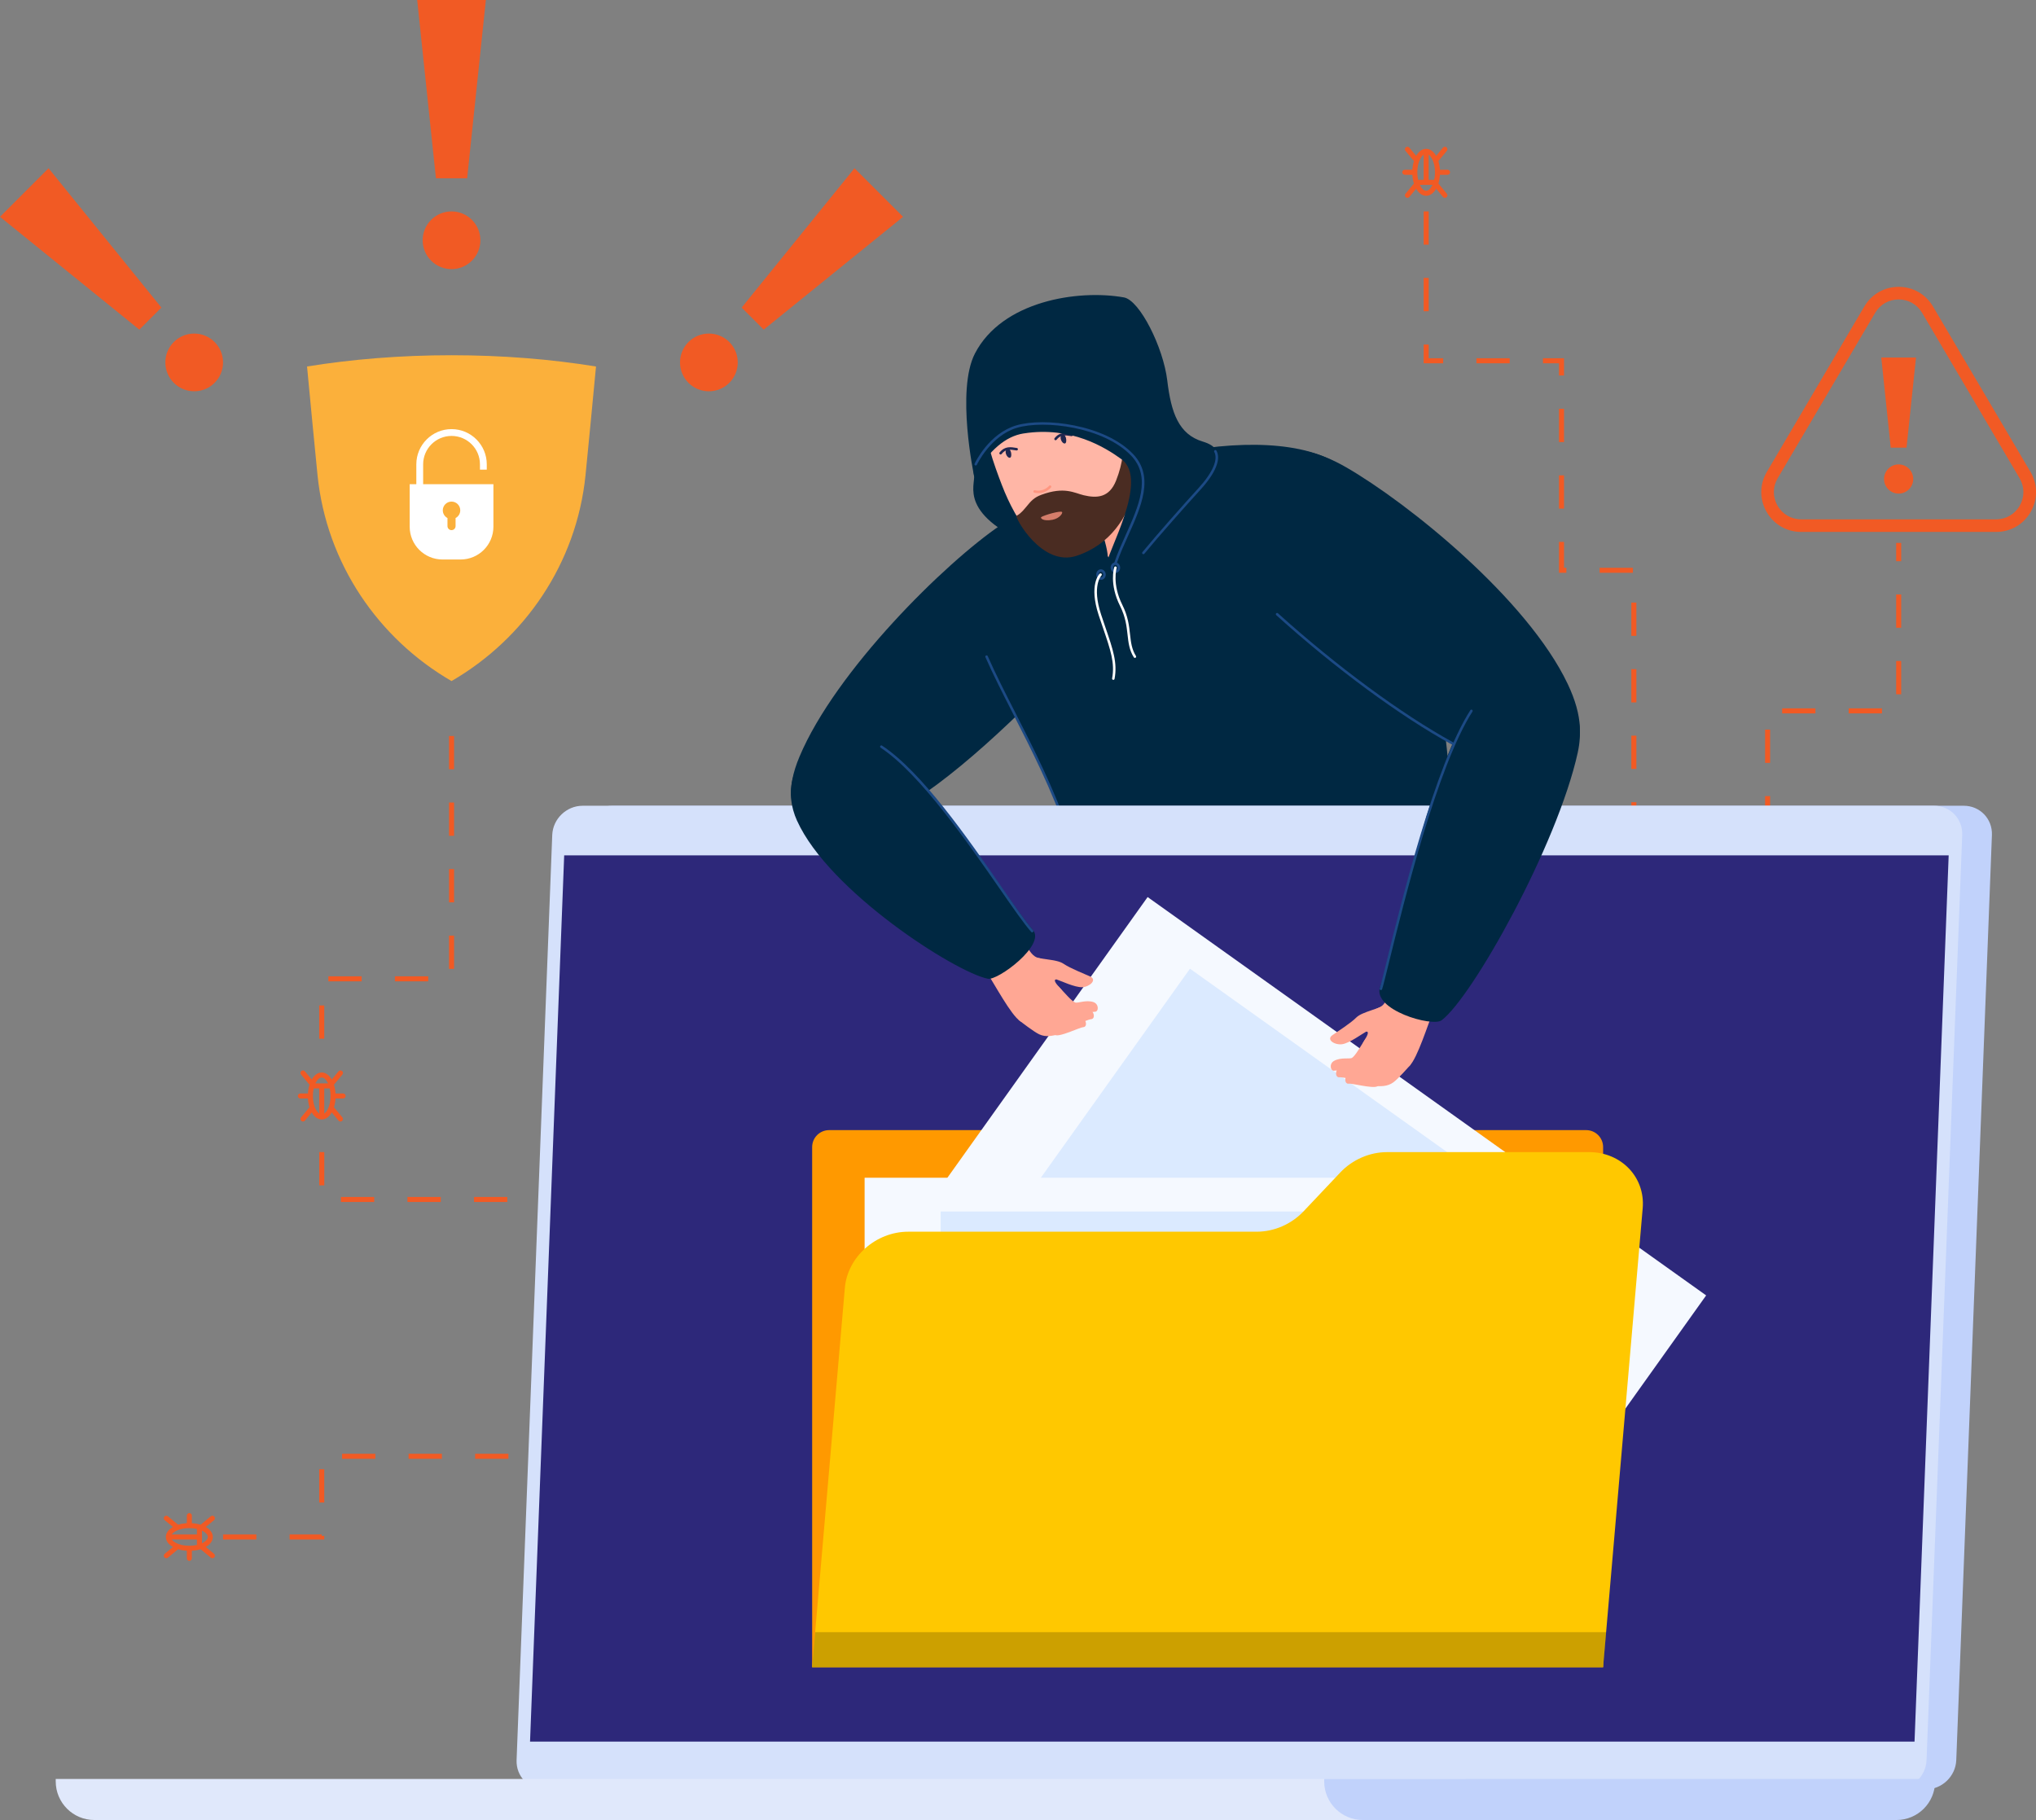 <?xml version="1.0" encoding="UTF-8"?>
<svg xmlns="http://www.w3.org/2000/svg" viewBox="0 0 809.26 723.48">
  <rect x="0" y="0" width="809.26" height="723.48" fill="#808080" stroke="none"/>
  <defs>
    <style>
      .cls-1 {
        fill: #fff;
      }

      .cls-2 {
        fill: #2d287a;
      }

      .cls-3 {
        fill: #192f4f;
      }

      .cls-4 {
        fill: #ffa794;
      }

      .cls-5 {
        mix-blend-mode: overlay;
        opacity: .2;
      }

      .cls-6 {
        isolation: isolate;
      }

      .cls-7 {
        fill: #f15a24;
      }

      .cls-8 {
        fill: #c1d2fb;
      }

      .cls-9 {
        fill: #1c4a85;
      }

      .cls-10 {
        fill: #20274f;
      }

      .cls-11 {
        fill: #ff9680;
      }

      .cls-12 {
        fill: #ffc800;
      }

      .cls-13 {
        fill: #23416e;
      }

      .cls-14 {
        fill: #2c2d4a;
      }

      .cls-15 {
        fill: #ebe4da;
      }

      .cls-16 {
        fill: #ffb6a6;
      }

      .cls-17 {
        fill: #301d16;
      }

      .cls-18 {
        fill: #4a2c22;
      }

      .cls-19 {
        fill: #2c3359;
      }

      .cls-20 {
        fill: #d47d6a;
      }

      .cls-21 {
        fill: #002842;
      }

      .cls-22 {
        fill: #d5e1fb;
      }

      .cls-23 {
        fill: #f90;
      }

      .cls-24 {
        fill: #dbeaff;
      }

      .cls-25 {
        fill: #f5f9ff;
      }

      .cls-26 {
        fill: #fbb03b;
      }

      .cls-27 {
        fill: #e0e8fb;
      }
    </style>
  </defs>
  <g class="cls-6">
    <g id="Layer_1" data-name="Layer 1">
      <g>
        <g>
          <path class="cls-21" d="M397.83,208.68c-22.06,14.88-65.71,57.94-80.07,92.15-10.77,25.68,5.94,34.89,29.68,25.78,19.88-7.63,47.13-31.49,74.8-60.31,35.33-36.78,15-84.22-24.42-57.62Z"/>
          <g>
            <path class="cls-4" d="M436.92,664c-.84,6.35,1.01,22.51-2.44,37.3-4.51,19.32,21.17,15.99,22.04,3.48,.59-8.49,5.14-31.21,6.48-42.55s-24.48-10.26-26.07,1.77Z"/>
            <path class="cls-19" d="M443.76,371.57c-7.6,10.52-46.36,121.44-46.36,161.54,0,31.19,19.92,106.76,30.93,154.81,2.15,9.38,42.45,.24,43.34-7.35,10-84.92-16.04-126.69-13.46-135.3,4.87-16.26,67.74-93.89,71.69-145.79,2.27-29.91-66.86-54.61-86.15-27.9Z"/>
            <g>
              <path class="cls-13" d="M429.48,695.42c-1.36,1.48-4.48,5-7.96,7.18-3.48,2.18-16.88,6.16-19.06,10.34-2.19,4.18-1.87,7.13,1.94,7.77s21.12,1.8,30.45,1.15c9.33-.65,18.95-.06,24.75-1.33s-.02-18.99-1.6-20.37-10.77,2.17-16.77-2.43c-6-4.6-9.68-4.57-11.75-2.32Z"/>
              <path class="cls-3" d="M433.95,707.36c1.57-2.2,5.28-6.4,7.13-9.74,.05,.04,.1,.07,.15,.11,1.4,1.07,2.96,1.7,4.57,2.05h0c-4.21,9.27-13.56,9.97-11.85,7.58Z"/>
              <path class="cls-15" d="M461.98,717.3c.72-.23-.09,4.62-.38,5.11-.29,.5-10.34,1.25-17.21,1.03-6.87-.23-18.89,.25-28.79-.13-9.9-.38-14.07-.99-14.64-1.47-.57-.48-.45-4.91,.16-4.92s7.59,1.39,19.66,1.14,39.92-.36,41.2-.76Z"/>
            </g>
          </g>
          <g>
            <path class="cls-4" d="M572.5,656.95c1.31,6.27,8.4,20.91,10.04,36.01,2.13,19.72,25.26,8.09,21.95-4-2.25-8.21-5.48-31.15-7.97-42.3-2.49-11.15-26.5-1.58-24.02,10.3Z"/>
            <path class="cls-19" d="M482.19,378.72c-3.71,12.44-3.57,129.94,9.7,167.78,10.32,29.44,54.12,94.16,80.41,135.86,5.13,8.14,40.14-13.82,38.47-21.27-18.66-83.45-57.05-114.25-57.47-123.23-.79-16.95,35.81-112.85,19.02-158.61-10.34-28.16-80.03-34.38-90.13-.52Z"/>
            <g>
              <path class="cls-13" d="M575.87,689.06c-.8,1.85-2.57,6.2-5.13,9.41-2.56,3.21-13.89,11.4-14.57,16.07-.68,4.67,.59,7.35,4.4,6.69,3.81-.66,20.52-5.29,29.12-8.99,8.59-3.7,17.86-6.33,22.92-9.44s-6.3-17.92-8.25-18.7c-1.94-.78-9.44,5.61-16.63,3.26-7.19-2.36-10.65-1.11-11.86,1.7Z"/>
              <path class="cls-3" d="M584.04,698.85c.76-2.6,2.86-7.78,3.51-11.55,.06,.02,.12,.03,.18,.06,1.67,.55,3.36,.62,4.99,.42h0c-.91,10.14-9.5,13.89-8.68,11.07Z"/>
              <path class="cls-15" d="M613.77,698.95c.6-.46,1.44,4.39,1.33,4.95-.11,.56-9.34,4.6-15.9,6.66-6.56,2.06-17.75,6.49-27.21,9.41-9.47,2.91-13.61,3.73-14.3,3.46-.7-.27-2.05-4.49-1.48-4.7s7.62-1.2,18.93-5.43c11.31-4.23,37.56-13.55,38.63-14.35Z"/>
            </g>
          </g>
          <path class="cls-21" d="M433.11,389.16c5.17-79.12-64.97-135.85-43.98-167.7,21.73-32.99,103.65-55.37,138.49-39.34,46.98,21.61,50.54,132.93,52.63,210.07,.48,17.57-47.52,7.6-78.83,9.07-27.23,1.28-69.08-.3-68.31-12.11Z"/>
          <g>
            <path class="cls-4" d="M447.56,155.53c4.85,8.98,14.49,22,20.43,27.33,5.95,5.33-9.78,29.84-12.17,33.82-1.66,2.77-8.96,14.86-13.32,7.87-4.36-6.99-12.36-18.34-17.78-28.88-3.44-6.69,10.67-62.66,22.84-40.13Z"/>
            <path class="cls-21" d="M387.14,188.99c.73,3.83-6.89,16.01,25.68,28.97,20.49,8.16,25,7.67,26.78,6.31,4.73-3.63-14.34-45.77-22.88-57.22-8.55-11.45-31.88,9.84-29.58,21.94Z"/>
            <g>
              <path class="cls-16" d="M424.66,220.87c-10.49,1.38-20.59-12.81-26.45-28.08-5.85-15.26-18.28-49.51,8.99-57.73,27.9-8.41,37.44,7.62,42.63,21.14,8.37,21.82,.05,61.35-25.17,64.67Z"/>
              <path class="cls-11" d="M412.74,196.03c-.5,0-1.03-.05-1.6-.18-.27-.06-.44-.32-.38-.59,.06-.27,.32-.44,.59-.38,3.57,.78,5.61-1.72,5.63-1.74,.17-.21,.49-.25,.7-.08,.22,.17,.25,.49,.08,.7-.08,.11-1.86,2.27-5.03,2.27Z"/>
              <path class="cls-14" d="M429.73,164.16c-.24,.77-2.29,.27-5.53,1.81-3.24,1.54-6.09,3.41-7.9,3.88-1.82,.47-1.11-1.61,1.44-3.78,2.55-2.18,6.82-3.24,9.01-3.33,2.19-.09,3.17,.79,2.98,1.41Z"/>
              <path class="cls-14" d="M393.85,173.51c.35,.6,1.37-.7,3.64-.63s4.41,.59,5.57,.27c1.16-.32,.18-1.92-1.87-2.85-2.05-.93-4.78-.13-6.04,.7s-1.58,2.03-1.29,2.52Z"/>
              <path class="cls-18" d="M413.89,196.7c-2.79,1.04-3.95,2.25-6.16,4.99-1.83,2.27-2.9,2.94-3.7,3.34-.8,.4,9.99,20.47,23.84,15.93,13.84-4.54,20.19-15.9,22.74-24.87,2.55-8.97,3.11-20.11,2.27-24.57-.84-4.46-5.29-6.62-7.16-12.43-.55-1.72-4.9,.01-3.42,2.25,3.09,4.67,6.99,15.41,1.31,29.71-2.72,6.84-7.64,7.06-12.89,5.81-3.62-.86-7.64-3.57-16.83-.16Z"/>
              <path class="cls-20" d="M418.35,206.62c2.94-.58,4.18-2.75,3.78-3.1-.67-.59-6.85,1.17-8.22,2-.6,.36,.61,1.85,4.44,1.1Z"/>
              <g>
                <g>
                  <path class="cls-10" d="M400.06,178.74c-.96,.79,.22,3.41,1.36,3.22s.42-4.68-1.36-3.22Z"/>
                  <path class="cls-10" d="M397.71,180.67c-.11,0-.22-.04-.31-.11-.21-.17-.25-.49-.08-.7,2.07-2.59,4.4-2.2,6.86-1.78,.27,.04,.45,.3,.41,.57-.05,.27-.31,.45-.57,.41-2.69-.45-4.29-.61-5.92,1.42-.1,.12-.24,.19-.39,.19Z"/>
                </g>
                <g>
                  <path class="cls-10" d="M421.91,173.07c-.96,.79,.22,3.41,1.36,3.22s.42-4.69-1.36-3.22Z"/>
                  <path class="cls-10" d="M419.56,175c-.11,0-.22-.04-.31-.11-.21-.17-.25-.49-.08-.7,2.07-2.59,4.4-2.2,6.86-1.78,.27,.04,.45,.3,.41,.57-.05,.27-.3,.46-.57,.41-2.69-.45-4.29-.61-5.92,1.42-.1,.12-.24,.19-.39,.19Z"/>
                </g>
              </g>
              <path class="cls-18" d="M442.52,161.68c-1.68-3.39-8.06-2.87-12.77-8.31-4.71-5.44-8.79,.09-15.82,.66-7.03,.57-10.65,13.23-23.54,9.07-11.02-3.56-3.02-26.88,6.67-27.25,15.72-.61,8.51-11.22,18.12-9.54,9.61,1.69,7.69,1.62,17.52-.72,9.82-2.34,15.75,4.53,17.89,12.73,2.14,8.2,2.27,20.93,.04,24.91-2.22,3.98-6.81,1.06-8.1-1.55Z"/>
              <path class="cls-16" d="M446.64,164.04c1.73,5.29,5.86,8.68,9.22,7.58,3.36-1.1,3.95-6.09,2.96-11.57-1.3-7.15-5.39-8.84-8.75-7.74-4.68,1.53-5.16,6.43-3.43,11.72Z"/>
              <path class="cls-17" d="M437.71,151.15s-.03,0-.05,0c-4.46-.41-6.21-2.44-7.76-4.24-1.15-1.33-2.14-2.49-4.11-2.87-2.52-.48-4.17,.41-5.91,1.36-1.68,.91-3.42,1.85-5.99,1.65-2.64-.21-4.25,.76-5.81,1.69-1.3,.78-2.64,1.6-4.44,1.55-.28,0-.49-.23-.49-.51,0-.27,.23-.49,.5-.49,.03,0,.07,0,.1,0,1.47,0,2.56-.65,3.82-1.41,1.62-.97,3.45-2.06,6.4-1.83,2.27,.18,3.81-.65,5.44-1.54,1.82-.99,3.71-2.01,6.57-1.46,2.31,.44,3.51,1.84,4.68,3.19,1.49,1.73,3.04,3.52,7.09,3.9,.27,.02,.48,.27,.45,.54-.02,.26-.24,.45-.5,.45Z"/>
            </g>
            <path class="cls-21" d="M406.91,172.3c18.82-2.97,32.44,5.6,38.82,10.22,11.38,8.24-6.09,37.41-6.17,42.89-.04,2.82,4.47,11.9,5.89,8.8,12.44-27.24,53.9-52.3,32.66-58.66-9.6-2.87-12.62-11.45-14.15-24.28-1.57-13.18-10.94-31.91-17.22-33.04-18.27-3.26-48.46,1.41-59.24,22.32-7.53,14.6-.37,48.43-.37,48.43,6.29-10.1,12.52-15.55,19.78-16.69Z"/>
            <path class="cls-9" d="M443.41,224.27c-.05,0-.11,0-.16-.03-.26-.09-.4-.37-.32-.63,1.2-3.61,2.91-7.39,4.55-11.05,5.06-11.25,10.3-22.89,2.12-31.43-10.98-11.48-34.57-14.27-45.35-11.08-10.46,3.09-15.92,14.59-15.97,14.7-.12,.25-.41,.36-.66,.24-.25-.12-.36-.41-.24-.66,.23-.49,5.71-12.02,16.59-15.24,11.02-3.26,35.12-.39,46.36,11.35,8.64,9.03,3.27,20.98-1.93,32.53-1.64,3.64-3.33,7.4-4.52,10.96-.07,.21-.26,.34-.47,.34Z"/>
            <g>
              <path class="cls-9" d="M437.64,230.49c-.43,0-.85-.16-1.19-.46-.42-.37-.68-.92-.72-1.52-.07-1.15,.72-2.14,1.76-2.2,1.05-.05,1.94,.82,2.01,1.98h0c.03,.55-.12,1.07-.44,1.49-.33,.43-.8,.69-1.32,.72-.03,0-.07,0-.1,0Zm-.04-3.19s-.03,0-.04,0c-.49,.03-.86,.54-.82,1.15,.02,.33,.16,.63,.38,.83,.12,.11,.32,.23,.57,.21,.22-.01,.43-.13,.59-.33,.17-.22,.25-.51,.23-.81-.04-.58-.44-1.04-.91-1.04Z"/>
              <path class="cls-1" d="M442.53,270.25s-.06,0-.09,0c-.27-.05-.45-.31-.4-.58,1.14-6.1-.62-11.25-3.53-19.78-.56-1.63-1.16-3.38-1.79-5.29-4.02-12.18,.2-16.37,.38-16.55,.2-.19,.52-.18,.71,.02,.19,.2,.18,.51-.02,.71-.06,.06-3.91,4.04-.13,15.51,.63,1.9,1.23,3.66,1.78,5.28,2.97,8.68,4.76,13.92,3.57,20.28-.04,.24-.25,.41-.49,.41Z"/>
            </g>
            <g>
              <path class="cls-9" d="M443.37,227.75c-.48,0-.93-.2-1.29-.56-.36-.37-.58-.88-.62-1.42-.07-1.15,.72-2.14,1.76-2.2,1.04-.05,1.94,.82,2.01,1.98h0c.03,.55-.12,1.07-.44,1.48-.33,.43-.8,.69-1.32,.72-.04,0-.07,0-.11,0Zm-.04-3.19s-.03,0-.04,0c-.49,.03-.86,.54-.82,1.15,.02,.3,.14,.58,.33,.78,.18,.18,.4,.28,.62,.26,.22-.01,.43-.13,.59-.33,.17-.22,.25-.51,.24-.81h0c-.04-.58-.44-1.04-.91-1.04Z"/>
              <path class="cls-1" d="M451.08,261.52c-.17,0-.33-.08-.42-.23-1.82-2.9-2.14-5.86-2.49-9-.36-3.28-.77-6.99-2.96-11.38-4.38-8.74-2.41-15.13-2.33-15.4,.08-.26,.37-.41,.63-.32,.26,.08,.41,.36,.33,.63-.02,.06-1.91,6.29,2.27,14.65,2.27,4.55,2.69,8.35,3.06,11.72,.35,3.15,.65,5.87,2.34,8.58,.15,.23,.08,.54-.16,.69-.08,.05-.17,.08-.26,.08Z"/>
            </g>
            <path class="cls-9" d="M454.47,220.3c-.11,0-.22-.04-.32-.11-.21-.17-.25-.49-.07-.7,5.67-6.92,16.67-19.3,22.32-25.49,5.6-6.13,7.87-11.36,6.23-14.37-.13-.24-.04-.55,.2-.68,.24-.13,.55-.04,.68,.2,1.88,3.45-.38,8.96-6.37,15.52-5.64,6.18-16.63,18.54-22.28,25.44-.1,.12-.24,.18-.39,.18Z"/>
          </g>
        </g>
        <g>
          <g>
            <g>
              <g>
                <path class="cls-7" d="M75.26,616.48c-5.24,0-9.34-2.42-9.34-5.51s4.1-5.51,9.34-5.51,9.34,2.42,9.34,5.51-4.1,5.51-9.34,5.51Zm0-9.03c-4.33,0-7.34,1.85-7.34,3.51s3.02,3.51,7.34,3.51,7.34-1.85,7.34-3.51-3.02-3.51-7.34-3.51Z"/>
                <g>
                  <g>
                    <path class="cls-7" d="M80.21,608.01c-.29,0-.57-.12-.77-.36-.35-.42-.29-1.06,.13-1.41l4.21-3.49c.43-.35,1.06-.29,1.41,.13,.35,.42,.29,1.06-.13,1.41l-4.21,3.49c-.19,.16-.41,.23-.64,.23Z"/>
                    <path class="cls-7" d="M70.32,608.01c-.22,0-.45-.08-.64-.23l-4.21-3.49c-.43-.35-.48-.98-.13-1.41,.35-.43,.98-.48,1.41-.13l4.21,3.49c.43,.35,.48,.98,.13,1.41-.2,.24-.48,.36-.77,.36Z"/>
                    <path class="cls-7" d="M75.26,607.28c-.55,0-1-.45-1-1v-3.8c0-.55,.45-1,1-1s1,.45,1,1v3.8c0,.55-.45,1-1,1Z"/>
                  </g>
                  <g>
                    <path class="cls-7" d="M84.42,619.42c-.23,0-.45-.08-.64-.23l-4.21-3.49c-.43-.35-.48-.98-.13-1.41,.35-.43,.98-.48,1.41-.13l4.21,3.49c.43,.35,.48,.98,.13,1.41-.2,.24-.48,.36-.77,.36Z"/>
                    <path class="cls-7" d="M66.11,619.42c-.29,0-.57-.12-.77-.36-.35-.42-.29-1.06,.13-1.41l4.21-3.49c.43-.35,1.06-.29,1.41,.13,.35,.42,.29,1.06-.13,1.41l-4.21,3.49c-.19,.15-.41,.23-.64,.23Z"/>
                    <path class="cls-7" d="M75.26,620.47c-.55,0-1-.45-1-1v-3.8c0-.55,.45-1,1-1s1,.45,1,1v3.8c0,.55-.45,1-1,1Z"/>
                  </g>
                </g>
                <rect class="cls-7" x="78.27" y="607.01" width="2" height="7.92"/>
                <rect class="cls-7" x="66.92" y="609.97" width="12.35" height="2"/>
              </g>
              <path class="cls-7" d="M128.88,611.97h-13.77v-2h12.77v.54h1v1.46Zm-26.99,0h-13.23v-2h13.23v2Zm26.99-14.69h-2v-13.23h2v13.23Zm117.97-17.38h-5.09v-2h5.09v2Zm-18.31,0h-13.23v-2h13.23v2Zm-26.45,0h-13.23v-2h13.23v2Zm-26.45,0h-13.23v-2h13.23v2Zm-26.45,0h-13.23v-2h13.23v2Z"/>
            </g>
            <g>
              <path class="cls-7" d="M703.56,477.81h-12.59v-2h10.59v-.63h2v2.63Zm-25.82,0h-13.23v-2h13.23v2Zm-26.45,0h-13.23v-2h13.23v2Zm-26.45,0h-13.23v-2h13.23v2Zm-26.45,0h-13.23v-2h13.23v2Zm-26.45,0h-13.23v-2h13.23v2Zm-26.45,0h-13.23v-2h13.23v2Zm-26.45,0h-13.23v-2h13.23v2Zm-26.45,0h-13.23v-2h13.23v2Zm-26.45,0h-13.23v-2h13.23v2Zm-26.45,0h-13.23v-2h13.23v2Zm-26.45,0h-13.23v-2h13.23v2Zm-26.45,0h-13.23v-2h13.23v2Zm-26.45,0h-13.23v-2h13.23v2Zm-26.45,0h-13.23v-2h13.23v2Zm-26.45,0h-13.23v-2h13.23v2Zm-26.45,0h-13.23v-2h13.23v2Zm-26.45,0h-13.23v-2h13.23v2Zm-26.45,0h-13.23v-2h13.23v2Zm-26.45,0h-13.23v-2h13.23v2Zm-26.45,0h-13.23v-2h13.23v2Zm-26.45,0h-13.23v-2h13.23v2Zm-19.84-6.61h-2v-13.23h2v13.23Zm574.68-9.25h-2v-13.23h2v13.23Zm0-26.45h-2v-13.23h2v13.23Zm0-26.45h-2v-13.23h2v13.23Zm0-26.45h-2v-13.23h2v13.23Zm0-26.45h-2v-13.23h2v13.23Zm0-26.45h-2v-13.23h2v13.23Zm0-26.45h-2v-13.23h2v13.23Zm44.46-19.67h-13.23v-2h13.23v2Zm-26.45,0h-13.23v-2h13.23v2Zm34.09-7.59h-2v-13.23h2v13.23Zm0-26.45h-2v-13.23h2v13.23Zm0-26.45h-2v-7.27h2v7.27Z"/>
              <path class="cls-7" d="M128.88,412.91h-2v-13.23h2v13.23Zm41.32-22.81h-13.23v-2h13.23v2Zm-26.45,0h-13.23v-2h13.23v2Zm36.73-4.95h-2v-13.23h2v13.23Zm0-26.45h-2v-13.23h2v13.23Zm0-26.45h-2v-13.23h2v13.23Zm0-26.45h-2v-13.23h2v13.23Z"/>
              <g>
                <path class="cls-7" d="M127.88,445.01c-3.09,0-5.51-4.1-5.51-9.34s2.42-9.34,5.51-9.34,5.51,4.1,5.51,9.34-2.42,9.34-5.51,9.34Zm0-16.68c-1.66,0-3.51,3.02-3.51,7.34s1.85,7.34,3.51,7.34,3.51-3.02,3.51-7.34-1.85-7.34-3.51-7.34Z"/>
                <g>
                  <g>
                    <path class="cls-7" d="M123.92,431.72c-.29,0-.57-.12-.77-.36l-3.49-4.21c-.35-.42-.29-1.06,.13-1.41,.43-.35,1.06-.29,1.41,.13l3.49,4.21c.35,.42,.29,1.06-.13,1.41-.19,.15-.41,.23-.64,.23Z"/>
                    <path class="cls-7" d="M120.43,445.82c-.22,0-.45-.08-.64-.23-.43-.35-.48-.98-.13-1.41l3.49-4.21c.35-.43,.98-.48,1.41-.13,.43,.35,.48,.98,.13,1.41l-3.49,4.21c-.2,.24-.48,.36-.77,.36Z"/>
                    <path class="cls-7" d="M123.19,436.67h-3.8c-.55,0-1-.45-1-1s.45-1,1-1h3.8c.55,0,1,.45,1,1s-.45,1-1,1Z"/>
                  </g>
                  <g>
                    <path class="cls-7" d="M131.83,431.72c-.22,0-.45-.08-.64-.23-.43-.35-.48-.98-.13-1.41l3.49-4.21c.35-.43,.98-.48,1.41-.13,.43,.35,.48,.98,.13,1.41l-3.49,4.21c-.2,.24-.48,.36-.77,.36Z"/>
                    <path class="cls-7" d="M135.32,445.82c-.29,0-.57-.12-.77-.36l-3.49-4.21c-.35-.42-.29-1.06,.13-1.41,.43-.35,1.06-.29,1.41,.13l3.49,4.21c.35,.42,.29,1.06-.13,1.41-.19,.15-.41,.23-.64,.23Z"/>
                    <path class="cls-7" d="M136.37,436.67h-3.8c-.55,0-1-.45-1-1s.45-1,1-1h3.8c.55,0,1,.45,1,1s-.45,1-1,1Z"/>
                  </g>
                </g>
                <rect class="cls-7" x="123.92" y="430.66" width="7.92" height="2"/>
                <rect class="cls-7" x="126.88" y="431.66" width="2" height="12.35"/>
              </g>
            </g>
            <g>
              <path class="cls-7" d="M650.42,332.12h-2v-13.23h2v13.23Zm0-26.45h-2v-13.23h2v13.23Zm0-26.45h-2v-13.23h2v13.23Zm0-26.45h-2v-13.23h2v13.23Zm-1.38-25.07h-13.23v-2h13.23v2Zm-26.45,0h-2.93v-12.29h2v10.29h.93v2Zm-.93-25.52h-2v-13.23h2v13.23Zm0-26.45h-2v-13.23h2v13.23Zm0-26.45h-2v-4.86h-6.37v-2h8.37v6.86Zm-21.59-4.86h-13.23v-2h13.23v2Zm-26.45,0h-7.75v-7.48h2v5.48h5.75v2Zm-5.75-20.71h-2v-13.23h2v13.23Zm0-26.45h-2v-13.23h2v13.23Z"/>
              <g>
                <path class="cls-7" d="M566.86,77.83c-3.09,0-5.51-4.1-5.51-9.34s2.42-9.34,5.51-9.34,5.51,4.1,5.51,9.34-2.42,9.34-5.51,9.34Zm0-16.68c-1.66,0-3.51,3.02-3.51,7.34s1.85,7.34,3.51,7.34,3.51-3.02,3.51-7.34-1.85-7.34-3.51-7.34Z"/>
                <g>
                  <g>
                    <path class="cls-7" d="M574.31,78.64c-.29,0-.57-.12-.77-.36l-3.49-4.21c-.35-.42-.29-1.06,.13-1.41,.43-.35,1.06-.29,1.41,.13l3.49,4.21c.35,.42,.29,1.06-.13,1.41-.19,.15-.41,.23-.64,.23Z"/>
                    <path class="cls-7" d="M570.82,64.54c-.23,0-.45-.08-.64-.23-.43-.35-.48-.98-.13-1.41l3.49-4.21c.35-.43,.98-.49,1.41-.13,.43,.35,.48,.98,.13,1.41l-3.49,4.21c-.2,.24-.48,.36-.77,.36Z"/>
                    <path class="cls-7" d="M575.36,69.48h-3.8c-.55,0-1-.45-1-1s.45-1,1-1h3.8c.55,0,1,.45,1,1s-.45,1-1,1Z"/>
                  </g>
                  <g>
                    <path class="cls-7" d="M559.42,78.64c-.22,0-.45-.08-.64-.23-.43-.35-.48-.98-.13-1.41l3.49-4.21c.35-.43,.98-.49,1.41-.13,.43,.35,.48,.98,.13,1.41l-3.49,4.21c-.2,.24-.48,.36-.77,.36Z"/>
                    <path class="cls-7" d="M562.9,64.54c-.29,0-.57-.12-.77-.36l-3.49-4.21c-.35-.42-.29-1.06,.13-1.41,.43-.35,1.06-.29,1.41,.13l3.49,4.21c.35,.42,.29,1.06-.13,1.41-.19,.16-.41,.23-.64,.23Z"/>
                    <path class="cls-7" d="M562.17,69.48h-3.8c-.55,0-1-.45-1-1s.45-1,1-1h3.8c.55,0,1,.45,1,1s-.45,1-1,1Z"/>
                  </g>
                </g>
                <rect class="cls-7" x="562.9" y="71.49" width="7.92" height="2"/>
                <rect class="cls-7" x="565.86" y="60.14" width="2" height="12.35"/>
              </g>
            </g>
          </g>
          <g>
            <path class="cls-26" d="M179.47,141.21c-20.26,0-39.63,1.59-57.43,4.48,1.21,12.74,3.25,34.17,4.17,43.23,3.55,35.02,24.2,64.99,53.26,81.81,29.06-16.81,49.71-46.79,53.26-81.81,.92-9.07,2.96-30.49,4.17-43.23-17.8-2.89-37.17-4.48-57.43-4.48Z"/>
            <path class="cls-1" d="M168.19,192.47v-7.89c0-6.22,5.06-11.29,11.29-11.29s11.29,5.06,11.29,11.29v2.12h2.71v-2.12c0-7.72-6.28-14-14-14s-14,6.28-14,14v7.89h-2.64v16.9c0,7.2,5.84,13.04,13.04,13.04h7.2c7.2,0,13.04-5.84,13.04-13.04v-16.9h-27.92Zm12.89,13.46v3.2c0,.89-.72,1.61-1.61,1.61s-1.61-.72-1.61-1.61v-3.2c-1.1-.58-1.86-1.74-1.86-3.07,0-1.91,1.55-3.47,3.47-3.47s3.47,1.55,3.47,3.47c0,1.33-.75,2.49-1.86,3.07Z"/>
          </g>
          <g>
            <g>
              <polygon class="cls-7" points="185.68 70.88 173.27 70.88 165.82 0 193.12 0 185.68 70.88"/>
              <circle class="cls-7" cx="179.47" cy="95.51" r="11.47" transform="translate(-14.97 154.88) rotate(-45)"/>
            </g>
            <g>
              <g>
                <polygon class="cls-7" points="64.15 122.27 55.38 131.04 0 86.19 19.3 66.88 64.15 122.27"/>
                <circle class="cls-7" cx="77.19" cy="144.07" r="11.47"/>
              </g>
              <g>
                <polygon class="cls-7" points="294.79 122.27 303.56 131.04 358.95 86.19 339.64 66.88 294.79 122.27"/>
                <path class="cls-7" d="M273.65,135.96c-4.48,4.48-4.48,11.75,0,16.23,4.48,4.48,11.75,4.48,16.23,0s4.48-11.75,0-16.23c-4.48-4.48-11.75-4.48-16.23,0Z"/>
              </g>
            </g>
          </g>
          <g>
            <g>
              <polygon class="cls-7" points="757.8 177.96 751.52 177.96 747.76 142.13 761.56 142.13 757.8 177.96"/>
              <path class="cls-7" d="M760.46,190.41c0,3.2-2.6,5.8-5.8,5.8s-5.8-2.6-5.8-5.8,2.6-5.8,5.8-5.8,5.8,2.6,5.8,5.8Z"/>
            </g>
            <path class="cls-7" d="M793.41,211.45h-77.5c-5.75,0-10.89-2.98-13.74-7.98-2.85-4.99-2.81-10.93,.11-15.89l38.75-65.76c2.88-4.88,7.97-7.79,13.64-7.79s10.76,2.91,13.64,7.79l38.75,65.76c2.92,4.96,2.96,10.9,.11,15.89-2.85,4.99-7.99,7.98-13.74,7.98Zm-38.75-92.42c-3.88,0-7.36,1.99-9.33,5.33l-38.75,65.76c-2,3.39-2.02,7.45-.07,10.87,1.95,3.42,5.47,5.46,9.4,5.46h77.5c3.93,0,7.45-2.04,9.4-5.46,1.95-3.42,1.93-7.48-.07-10.87l-38.75-65.76c-1.97-3.34-5.46-5.33-9.33-5.33Z"/>
          </g>
        </g>
        <path class="cls-9" d="M433.11,389.66s-.02,0-.03,0c-.28-.02-.48-.26-.47-.53,2.71-41.41-15.43-76.95-30-105.51-4.05-7.94-7.88-15.43-10.93-22.4-.11-.25,0-.55,.26-.66,.25-.11,.55,0,.66,.26,3.04,6.94,6.86,14.42,10.9,22.35,14.63,28.66,32.84,64.34,30.11,106.02-.02,.26-.24,.47-.5,.47Z"/>
        <g>
          <path class="cls-8" d="M228.32,711.3H765.49c6.42,0,11.83-5.21,12.08-11.63l14.17-367.74c.25-6.42-4.76-11.63-11.18-11.63H243.39c-6.42,0-11.83,5.21-12.08,11.63l-14.17,367.74c-.25,6.42,4.76,11.63,11.18,11.63Z"/>
          <path class="cls-22" d="M216.51,711.3H753.68c6.42,0,11.83-5.21,12.08-11.63l14.17-367.74c.25-6.42-4.76-11.63-11.18-11.63H231.58c-6.42,0-11.83,5.21-12.08,11.63l-14.17,367.74c-.25,6.42,4.76,11.63,11.18,11.63Z"/>
          <polygon class="cls-2" points="760.98 692.31 210.68 692.31 224.25 340.02 774.55 340.02 760.98 692.31"/>
          <path class="cls-27" d="M37.48,707.16H567.33c8.46,0,15.33,6.87,15.33,15.33v.99H22.15v-.99c0-8.46,6.87-15.34,15.34-15.34Z" transform="translate(604.81 1430.64) rotate(180)"/>
          <path class="cls-8" d="M541.68,707.16h212.14c8.46,0,15.33,6.87,15.33,15.33v.99h-242.81v-.99c0-8.46,6.87-15.33,15.33-15.33Z" transform="translate(1295.49 1430.64) rotate(180)"/>
        </g>
        <g>
          <path class="cls-23" d="M329.56,449.24h300.9c3.72,0,6.74,3.02,6.74,6.74v206.75H322.81v-206.75c0-3.72,3.02-6.74,6.74-6.74Z"/>
          <g>
            <rect class="cls-25" x="379.85" y="419.44" width="272.69" height="175.65" transform="translate(390.48 -205.46) rotate(35.5)"/>
            <rect class="cls-24" x="410.09" y="432.85" width="212.22" height="148.82" transform="translate(390.48 -205.46) rotate(35.5)"/>
          </g>
          <g>
            <rect class="cls-25" x="343.66" y="468.17" width="272.69" height="175.65"/>
            <rect class="cls-24" x="373.89" y="481.58" width="212.22" height="148.82"/>
          </g>
          <path class="cls-12" d="M532.7,466.11l-14.54,15.38c-4.86,5.15-11.71,8.13-18.67,8.13h-138.48c-12.85,0-24.13,9.99-25.2,22.32l-13.01,150.8h314.39l15.74-182.44c1.06-12.33-8.49-22.32-21.35-22.32h-80.22c-6.95,0-13.8,2.98-18.67,8.13Z"/>
          <polygon class="cls-5" points="324.01 648.82 322.81 662.74 637.2 662.74 638.4 648.82 324.01 648.82"/>
        </g>
        <g>
          <g>
            <path class="cls-4" d="M407.29,375.63c2.25,2.14,2.75,4.7,5.98,5.3,3.59,.67,8.86,7.16,6.36,8.37-.99,.48,.33,1.99,2.02,3.8,2.84,3.03-1.81,7.02-5.42,8.79-3.61,1.77-7.9,5.92-10.74,4.03-3.66-2.43-10-14.38-13.94-20.51-1.65-2.56,8.86-16.31,15.74-9.78Z"/>
            <path class="cls-4" d="M433.3,388.16c-2.38-1.1-7.79-3.16-10.64-5.09-2.85-1.93-9.5-1.48-15.9-3.66-4.71-1.6-9.23,11.42-1.82,12.97,7.41,1.55,13.32-3.58,14.98-3.05,1.66,.53,7.33,3.24,10.25,3.1,2.92-.14,6.05-2.92,3.13-4.27Z"/>
            <path class="cls-4" d="M415.1,397.78c1.34,1.72,6.8,5.54,8.76,6.34,1.96,.8,9.97-2.04,11.2-1.93,1.71,.16,1.84-3.06-.43-3.84-2.98-1.02-6.39,.58-7.31,.14-1.71-.81-3.79-3.52-6.55-6.3-2.65-2.68-7.11,3.75-5.67,5.59Z"/>
            <path class="cls-4" d="M413.34,403.02c1.53,1.56,7.38,4.73,9.42,5.31,2.04,.58,9.68-3.16,10.91-3.19,1.72-.04,1.48-3.25-.86-3.76-3.08-.68-6.28,1.29-7.25,.96-1.79-.61-4.17-3.07-7.22-5.52-2.94-2.36-6.64,4.53-5,6.2Z"/>
            <path class="cls-4" d="M410.21,406.2c1.53,1.56,7.38,4.73,9.42,5.31,2.04,.58,9.68-3.16,10.91-3.19,1.72-.04,1.48-3.25-.86-3.76-3.08-.68-6.28,1.29-7.25,.96-1.79-.61-4.17-3.07-7.22-5.52-2.94-2.36-6.64,4.53-5,6.2Z"/>
            <path class="cls-4" d="M405.13,405.64c.93,.73,5.75,4.48,7.92,5.51,2.79,1.32,5.43,.47,6.89,.22,1.39-.24,1.87-1.59,.28-2.96-1.55-1.34-5.73-.43-6.43-1.38-.7-.95-3.75-4.23-5.89-5.7s-3.86,3.46-2.78,4.31Z"/>
          </g>
          <path class="cls-21" d="M316.83,326.29c12.67,28.04,62.84,60.17,75.82,62.78,3.95,.79,23.14-13.5,17.89-19.41-9.55-10.74-37.99-58.17-60.24-72.85-20.09-13.26-43.72,6.82-33.48,29.48Z"/>
          <path class="cls-9" d="M410.25,370.63c-.14,0-.27-.06-.37-.17-2.83-3.19-7.18-9.46-12.68-17.4-12.57-18.13-31.55-45.53-47.17-55.84-.23-.15-.29-.46-.14-.69,.15-.23,.46-.29,.69-.14,15.78,10.41,34.08,36.82,47.44,56.1,5.48,7.91,9.82,14.16,12.61,17.3,.18,.21,.16,.52-.04,.71-.1,.08-.21,.13-.33,.13Z"/>
        </g>
        <g>
          <path class="cls-21" d="M535,185.72c24.74,14.26,72.05,52.34,88.14,86.19,12.08,25.4,.76,40.99-25.87,32.56-22.29-7.06-58.63-32.26-89.66-60.31-39.62-35.8-16.82-83.92,27.39-58.44Z"/>
          <g>
            <path class="cls-4" d="M552.78,394.28c-1.81,2.53-1.81,5.13-4.87,6.33-3.4,1.34-7.35,8.7-4.67,9.41,1.06,.28,.05,2.01-1.27,4.11-2.21,3.51,3.1,6.55,6.98,7.61,3.88,1.06,8.88,4.32,11.31,1.94,3.13-3.08,7.12-16.01,9.83-22.77,1.13-2.83-11.77-14.35-17.3-6.64Z"/>
            <path class="cls-4" d="M529.6,411.49c2.13-1.53,7.05-4.57,9.49-7,2.44-2.43,9.05-3.24,14.93-6.59,4.33-2.46,11.21,9.48,4.23,12.4-6.98,2.92-13.76-1.01-15.29-.18-1.53,.83-6.59,4.56-9.48,4.97-2.89,.41-6.49-1.73-3.88-3.61Z"/>
            <path class="cls-4" d="M549.29,417.5c-1,1.94-5.63,6.72-7.41,7.88-1.78,1.16-10.18-.13-11.37,.21-1.65,.48-2.38-2.66-.3-3.85,2.74-1.57,6.38-.64,7.21-1.24,1.53-1.12,3.06-4.17,5.24-7.42,2.1-3.13,7.69,2.34,6.62,4.43Z"/>
            <path class="cls-4" d="M552,422.32c-1.21,1.82-6.35,6.04-8.25,6.99-1.9,.95-10.1-1.28-11.32-1.08-1.7,.29-2.06-2.91,.14-3.86,2.9-1.25,6.42,.09,7.3-.42,1.65-.94,3.51-3.8,6.05-6.78,2.44-2.87,7.37,3.2,6.08,5.15Z"/>
            <path class="cls-4" d="M555.67,424.86c-1.21,1.82-6.35,6.04-8.25,6.99s-10.1-1.28-11.32-1.08c-1.7,.29-2.06-2.91,.14-3.86,2.9-1.25,6.42,.09,7.3-.42,1.65-.94,3.51-3.8,6.05-6.78,2.44-2.87,7.37,3.2,6.08,5.15Z"/>
            <path class="cls-4" d="M560.56,423.35c-.78,.89-4.8,5.49-6.74,6.9-2.5,1.82-5.25,1.49-6.73,1.51-1.41,.03-2.13-1.21-.84-2.85,1.27-1.6,5.54-1.5,6.05-2.57s2.89-4.86,4.71-6.71c1.83-1.85,4.44,2.68,3.54,3.71Z"/>
          </g>
          <path class="cls-21" d="M627.13,299.11c-8.14,36.96-41.99,97.37-54.13,106.47-3.69,2.77-27.71-4.16-24.43-13.3,5.97-16.61,18.6-83.42,35.97-110.49,15.7-24.46,49.22-12.79,42.58,17.32Z"/>
          <path class="cls-9" d="M577.4,296.06c-.08,0-.16-.02-.24-.06-20.46-11.18-46.59-30.42-69.88-51.47-.2-.19-.22-.5-.04-.71,.19-.2,.5-.22,.71-.04,23.24,21,49.29,40.19,69.69,51.34,.24,.13,.33,.44,.2,.68-.09,.17-.26,.26-.44,.26Z"/>
          <path class="cls-9" d="M548.87,393.57c-.05,0-.1,0-.15-.02-.26-.09-.41-.37-.32-.63,.47-1.43,1.45-5.44,2.82-10.99,5.72-23.24,19.11-77.65,33.21-99.62,.15-.23,.46-.3,.69-.15,.23,.15,.3,.46,.15,.69-14.01,21.82-27.37,76.12-33.08,99.31-1.37,5.57-2.36,9.6-2.84,11.06-.07,.21-.26,.34-.48,.34Z"/>
        </g>
      </g>
    </g>
  </g>
</svg>